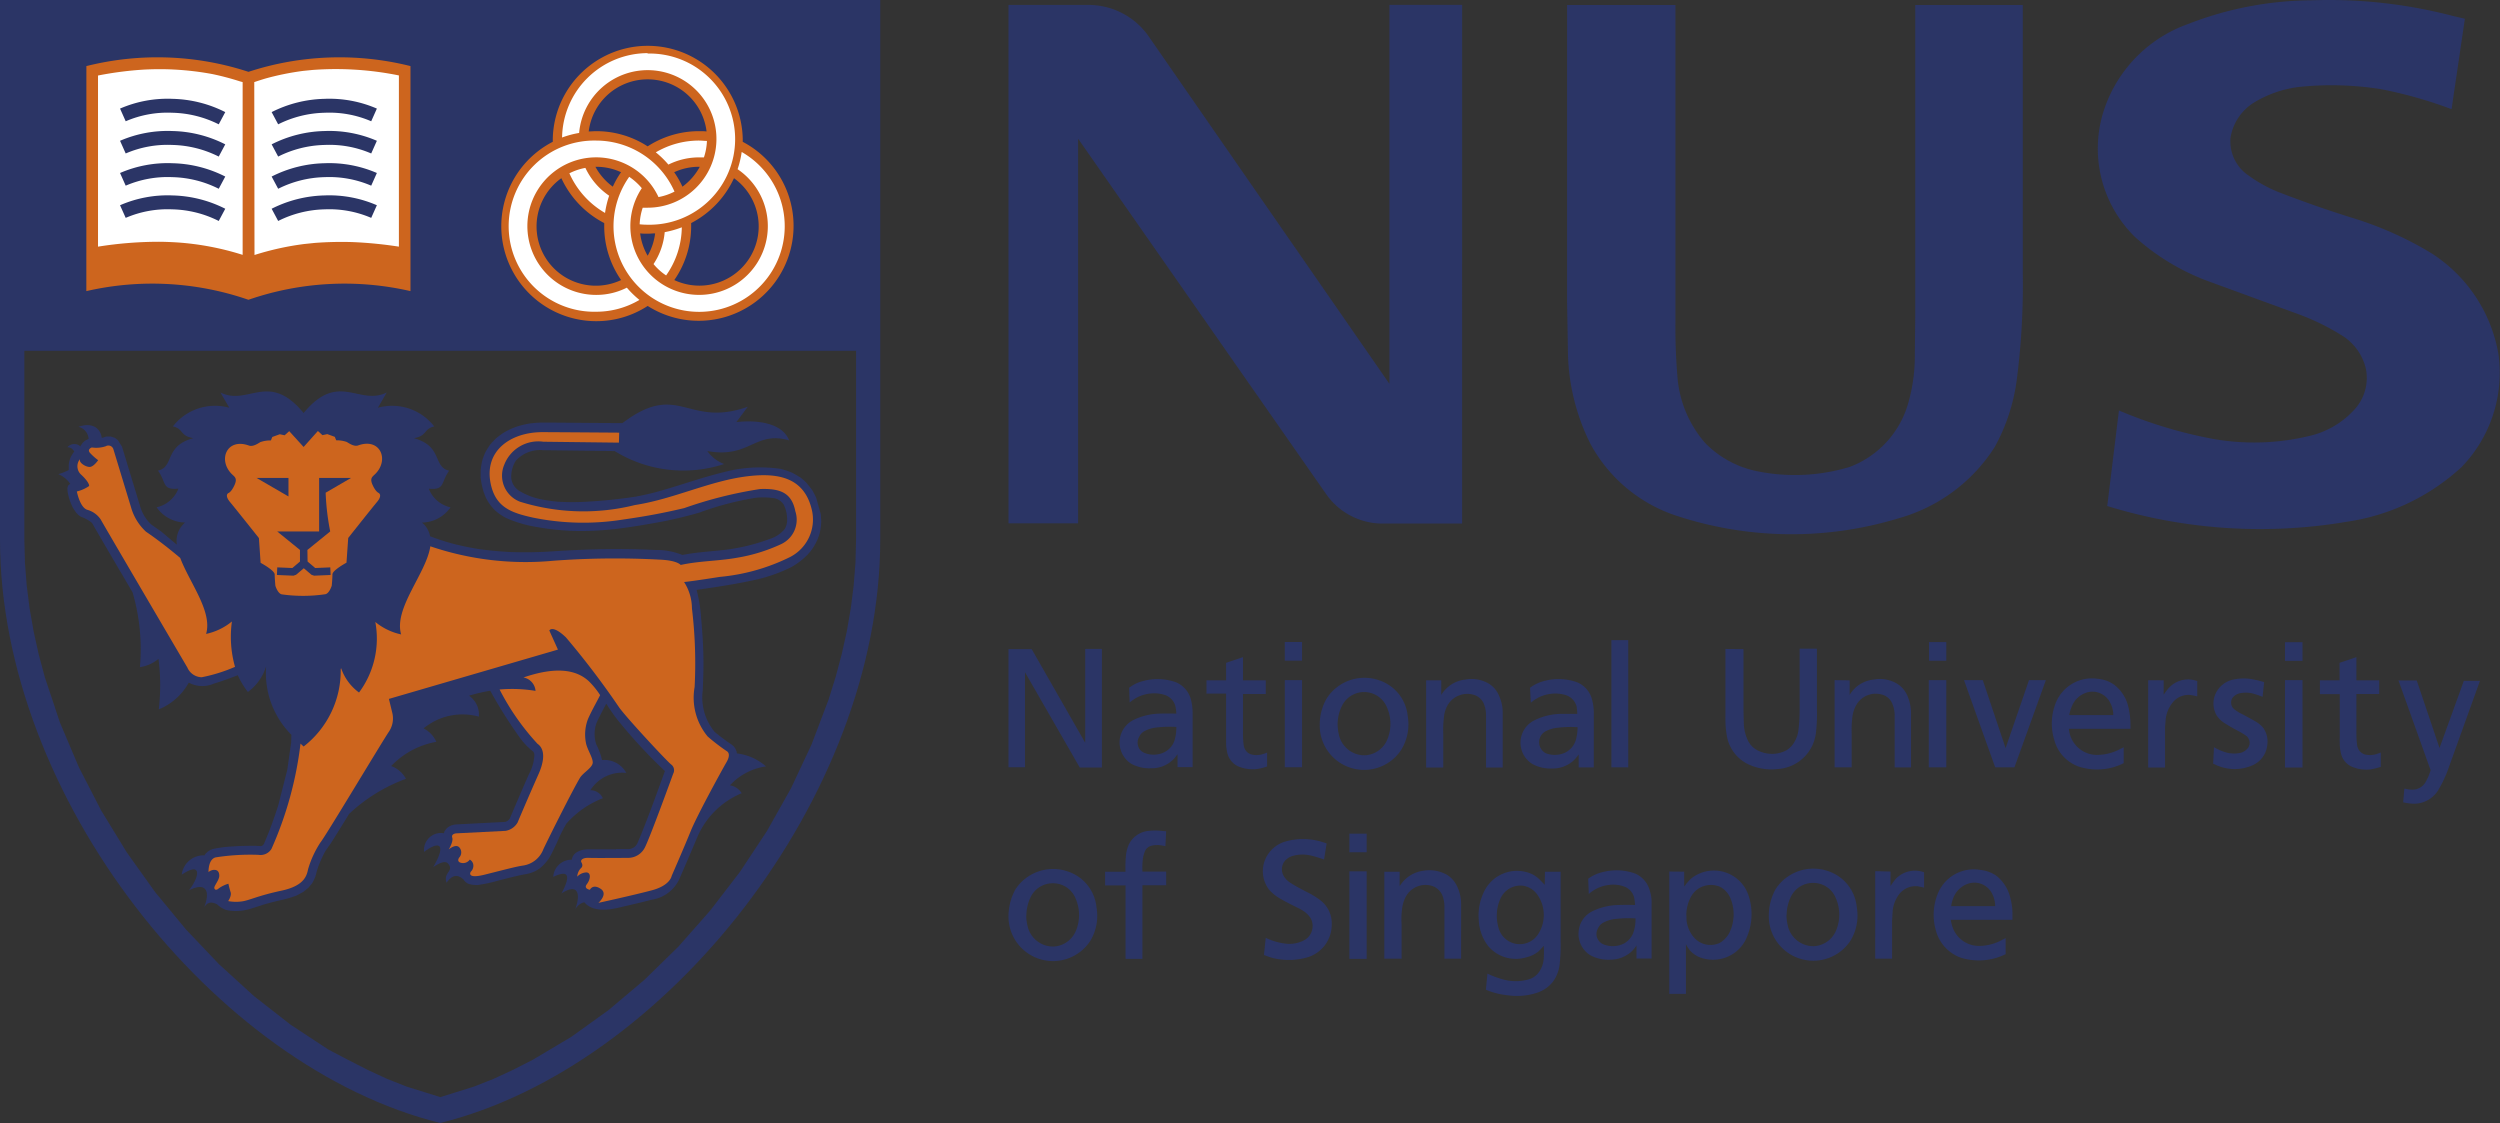 <svg id="uni-icon-kyoto" xmlns="http://www.w3.org/2000/svg" width="54.814" height="24.622" viewBox="0 0 54.814 24.622">
  <rect x="0" y="0" width="54.814" height="24.622" fill="#333333" stroke="none"/>
  <title>uni-icon-singapore</title>
  <g>
    <path d="M0,0V11.828C0,17.473,4.71,23.4,9.652,24.622,14.594,23.4,19.3,17.473,19.3,11.828V0ZM.534,7.691H18.77v4.13l-.013.51-.039.5-.063.5-.087.505-.111.5-.133.5-.156.5-.374.987-.452.963-.525.933-.591.894-.651.847-.7.794-.748.731-.786.663-.817.587-.841.5-.427.218-.43.2-.433.171-.739.231-.739-.231-.433-.171-.43-.2-.427-.218L7.2,23.012l-.83-.546-.8-.625-.768-.7-.726-.764L3.4,19.558l-.622-.872-.559-.914-.489-.949-.414-.976-.332-.995-.134-.5-.111-.5L.649,13.34l-.063-.5-.039-.5-.013-.51Z" fill="#2b3566" fill-rule="evenodd"/>
    <path d="M14.785,6.141a1.3,1.3,0,0,0,1.308-2.234,2.094,2.094,0,0,1-.939.984c0,.023,0,.045,0,.067a2.072,2.072,0,0,1-.37,1.183Zm-.749-1.024a1.3,1.3,0,0,0,.164.49,1.286,1.286,0,0,0,.164-.49c-.054,0-.109.007-.164.007s-.11,0-.164-.007Zm-.6-1.024a1.94,1.94,0,0,1,.181-.317,1.287,1.287,0,0,0-.543-.119h-.019a1.32,1.32,0,0,0,.381.436Zm.181,2.048a1.3,1.3,0,0,1-1.309-2.234,2.1,2.1,0,0,0,.94.984c0,.023,0,.045,0,.067a2.066,2.066,0,0,0,.371,1.183Zm2.665-3.033a2.081,2.081,0,1,1-2.081,3.6,2.063,2.063,0,0,1-1.127.334,2.082,2.082,0,0,1-.954-3.933c0-.022,0-.044,0-.067a2.083,2.083,0,0,1,4.165,0c0,.023,0,.045,0,.067Zm-1.5.668a1.28,1.28,0,0,1,.543-.119h.018a1.317,1.317,0,0,1-.38.436,2.016,2.016,0,0,0-.181-.317ZM14.2,1.74a1.3,1.3,0,0,0-1.292,1.142c.055,0,.109-.006.165-.006a2.062,2.062,0,0,1,1.127.333,2.066,2.066,0,0,1,1.128-.333c.055,0,.11,0,.164.006A1.3,1.3,0,0,0,14.2,1.74Z" fill="#cd651e" fill-rule="evenodd"/>
    <path d="M14.2,1.165a1.88,1.88,0,0,0-1.876,1.85,2.051,2.051,0,0,1,.374-.1,1.508,1.508,0,1,1,1.5,1.639c-.036,0-.071,0-.106,0a1.3,1.3,0,0,0-.067.364,1.656,1.656,0,0,0,.173.009,1.877,1.877,0,1,0,0-3.753ZM12.484,3.8a1.276,1.276,0,0,1,.351-.119,1.518,1.518,0,0,0,.521.61,2.082,2.082,0,0,0-.09.378A1.891,1.891,0,0,1,12.484,3.8Z" fill="#fff" fill-rule="evenodd"/>
    <path d="M13.073,3.082a1.877,1.877,0,1,0,0,3.753,1.859,1.859,0,0,0,.947-.259,2.126,2.126,0,0,1-.276-.269,1.484,1.484,0,0,1-.671.159,1.508,1.508,0,1,1,1.365-2.145,1.278,1.278,0,0,0,.351-.12,1.881,1.881,0,0,0-1.716-1.119Zm1.532,2.957a1.259,1.259,0,0,1-.276-.249,1.5,1.5,0,0,0,.245-.7,2.123,2.123,0,0,0,.375-.106A1.868,1.868,0,0,1,14.605,6.039Z" fill="#fff" fill-rule="evenodd"/>
    <path d="M15.328,3.451c.036,0,.071,0,.106,0A1.289,1.289,0,0,0,15.5,3.09c-.057,0-.115-.008-.173-.008a1.865,1.865,0,0,0-.948.258,2.064,2.064,0,0,1,.276.269,1.5,1.5,0,0,1,.672-.158Zm.844.259a2.062,2.062,0,0,0,.09-.378,1.877,1.877,0,1,1-2.466.545,1.333,1.333,0,0,1,.276.249,1.507,1.507,0,1,0,2.1-.416Z" fill="#fff" fill-rule="evenodd"/>
    <path d="M1.894,1.449a6.412,6.412,0,0,1,3.554.126A6.408,6.408,0,0,1,9,1.449V6.383a6.445,6.445,0,0,0-3.553.19,6.449,6.449,0,0,0-3.554-.19Z" fill="#cd651e" fill-rule="evenodd"/>
    <path d="M3.169,1.525c.218-.01.433-.012.651,0a6.415,6.415,0,0,1,.841.1,6.011,6.011,0,0,1,.6.159L5.32,1.8V5.588a6.094,6.094,0,0,0-1.442-.273c-.117-.007-.233-.012-.35-.014a8.5,8.5,0,0,0-1.379.107V1.656a7.629,7.629,0,0,1,1.02-.131ZM5.575,1.8c.084-.028.169-.056.254-.081a6.027,6.027,0,0,1,.821-.165l.211-.021a6.933,6.933,0,0,1,1.885.121V5.408a9.087,9.087,0,0,0-1.015-.1,7.885,7.885,0,0,0-.828.018l-.223.023a6.138,6.138,0,0,0-1.1.242Z" fill="#fff" fill-rule="evenodd"/>
    <path d="M8.139,4.777a2.325,2.325,0,0,0-1.02-.187,2.383,2.383,0,0,0-1.02.255l-.143-.268A2.7,2.7,0,0,1,7.11,4.285,2.614,2.614,0,0,1,8.263,4.5l-.124.277Zm0-.706a2.325,2.325,0,0,0-1.02-.187,2.383,2.383,0,0,0-1.02.255l-.143-.268A2.683,2.683,0,0,1,7.11,3.579a2.627,2.627,0,0,1,1.153.214l-.124.278Zm0-.706a2.31,2.31,0,0,0-1.02-.187,2.383,2.383,0,0,0-1.02.255l-.143-.268A2.683,2.683,0,0,1,7.11,2.873a2.627,2.627,0,0,1,1.153.214l-.124.278Zm0-.706a2.31,2.31,0,0,0-1.02-.187,2.383,2.383,0,0,0-1.02.254l-.143-.268A2.7,2.7,0,0,1,7.11,2.167a2.613,2.613,0,0,1,1.153.214l-.124.278ZM2.756,4.777a2.327,2.327,0,0,1,1.02-.187,2.379,2.379,0,0,1,1.02.255l.143-.268a2.692,2.692,0,0,0-1.153-.292A2.616,2.616,0,0,0,2.632,4.5l.124.277Zm0-.706a2.327,2.327,0,0,1,1.02-.187,2.379,2.379,0,0,1,1.02.255l.143-.268a2.678,2.678,0,0,0-1.153-.292,2.629,2.629,0,0,0-1.154.214l.124.278Zm0-.706a2.313,2.313,0,0,1,1.02-.187,2.379,2.379,0,0,1,1.02.255l.143-.268a2.678,2.678,0,0,0-1.153-.292,2.629,2.629,0,0,0-1.154.214l.124.278Zm0-.706a2.313,2.313,0,0,1,1.02-.187,2.379,2.379,0,0,1,1.02.254l.143-.268a2.692,2.692,0,0,0-1.153-.291,2.615,2.615,0,0,0-1.154.214Z" fill="#2b3566" fill-rule="evenodd"/>
    <path d="M13.5,18.622l-.6,0c-.146,0-.34.055-.363.228a.4.4,0,0,0-.407.376c.334-.158.394-.038.181.363.345-.226.435-.018.3.352a.314.314,0,0,1,.2-.159c.184.221.533.172.768.116.272-.064.471-.109.705-.17a.8.8,0,0,0,.61-.452c.134-.31.269-.62.4-.933a1.813,1.813,0,0,1,.968-.951.365.365,0,0,0-.257-.173,1.321,1.321,0,0,1,.79-.415,1.18,1.18,0,0,0-.638-.285l-.008-.046-.031-.068a.327.327,0,0,0-.087-.087,4.319,4.319,0,0,1-.36-.269,1.181,1.181,0,0,1-.264-.9c.008-.2.017-.391.017-.588,0-.335-.02-.668-.051-1a3.162,3.162,0,0,0-.1-.627c.4-.058.8-.117,1.188-.2a3.46,3.46,0,0,0,.889-.3,1.545,1.545,0,0,0,.354-.27l.06-.068a1.157,1.157,0,0,0,.207-.4,1.306,1.306,0,0,0,.035-.278l-.01-.146-.1-.356a1.622,1.622,0,0,0-.094-.18l-.12-.151a1.371,1.371,0,0,0-.141-.122l-.157-.091a1.52,1.52,0,0,0-.286-.094,3.1,3.1,0,0,0-1.234.076c-.521.126-1.023.315-1.541.451-.126.031-.252.059-.38.083A10.764,10.764,0,0,1,12.868,11a5.255,5.255,0,0,1-.64,0,3.45,3.45,0,0,1-.367-.053,1.5,1.5,0,0,1-.471-.182.375.375,0,0,1-.18-.28.656.656,0,0,1,.1-.384.714.714,0,0,1,.6-.23l1.567.019a2.865,2.865,0,0,0,2.4.284.816.816,0,0,1-.369-.284c.935.168,1.04-.451,1.793-.235-.134-.358-.644-.458-1.156-.4l.251-.337c-1.338.473-1.508-.58-2.747.358-.579,0-1.157-.009-1.735-.011a2.392,2.392,0,0,0-.305.021,1.952,1.952,0,0,0-.33.086,1.706,1.706,0,0,0-.239.117,1.816,1.816,0,0,0-.159.118,1.655,1.655,0,0,0-.135.143,1.56,1.56,0,0,0-.106.17,1.338,1.338,0,0,0-.07.192,1.512,1.512,0,0,0-.031.211l0,.15a1.707,1.707,0,0,0,.066.316l.038.1a.982.982,0,0,0,.224.313,1.2,1.2,0,0,0,.223.152,2.7,2.7,0,0,0,.639.194,5.529,5.529,0,0,0,1.035.095,7.163,7.163,0,0,0,.746-.046c.251-.031.5-.07.749-.114a9.284,9.284,0,0,0,1.069-.242,6.632,6.632,0,0,1,1.25-.328,1.61,1.61,0,0,1,.367.007.315.315,0,0,1,.239.146.732.732,0,0,1,.074.309.406.406,0,0,1-.052.224.7.7,0,0,1-.332.219,4.3,4.3,0,0,1-1.09.25c-.275.028-.55.046-.822.1a1.51,1.51,0,0,0-.595-.109c-.505-.025-1.009-.025-1.515-.008-.247.009-.493.022-.74.038a8.987,8.987,0,0,1-.914.015c-.243-.012-.482-.034-.723-.069-.179-.03-.354-.065-.529-.11a5.171,5.171,0,0,1-.516-.167.506.506,0,0,0-.177-.3.778.778,0,0,0,.625-.334.661.661,0,0,1-.476-.409c.362.035.258-.136.446-.395-.363-.082-.132-.539-.774-.712.3-.052.205-.2.447-.258A1.168,1.168,0,0,0,8.286,8.94l.193-.334c-.61.3-1.058-.48-1.822.45-.765-.93-1.213-.147-1.823-.45l.193.334a1.168,1.168,0,0,0-1.236.409c.242.056.146.206.447.258-.642.173-.411.63-.774.712.188.259.084.43.447.395a.663.663,0,0,1-.477.409.778.778,0,0,0,.625.334.519.519,0,0,0-.18.487l-.347-.292L3.316,11.5a.879.879,0,0,1-.241-.392l-.027-.088L2.675,9.794l-.092-.146L2.518,9.6l-.087-.028h-.1l-.1.031c-.029-.233-.229-.345-.51-.245a.292.292,0,0,1,.222.266.616.616,0,0,0-.081.041l-.047.04-.048.069,0,.017a.2.2,0,0,0-.291.016.159.159,0,0,1,.153.1l-.02.015L1.562,10a.534.534,0,0,0-.054.189l0,.1,0,.016a1.214,1.214,0,0,1-.229.091.57.57,0,0,1,.263.216c-.044.017-.09.05-.045.242a1.351,1.351,0,0,0,.091.259.983.983,0,0,0,.089.135l.042.043.054.039a.758.758,0,0,1,.241.133.428.428,0,0,1,.043.072c.281.486.566.969.85,1.453a4.445,4.445,0,0,1,.161,1.639.817.817,0,0,0,.407-.181,4.5,4.5,0,0,1,.006,1.108,1.327,1.327,0,0,0,.658-.587.628.628,0,0,0,.55.022c.177-.054.352-.117.525-.185a1.761,1.761,0,0,0,.221.368,1.1,1.1,0,0,0,.4-.561,1.919,1.919,0,0,0,.554,1.5l-.005.167-.085.6L6.1,17.66c-.086.268-.18.533-.291.791-.022.05-.031.091-.089.1L5.6,18.545c-.16,0-.321,0-.481.013a2.7,2.7,0,0,0-.449.056l-.058.022-.056.036-.046.042a.453.453,0,0,0-.026.04.482.482,0,0,0-.5.425c.428-.291.411.01.16.342.364-.186.476,0,.333.373.072-.123.165-.126.284-.065a.523.523,0,0,0,.209.126,1.082,1.082,0,0,0,.46-.012c.132-.035.262-.083.393-.122.114-.033.229-.061.345-.087a2.315,2.315,0,0,0,.336-.1l.146-.079.113-.091.082-.1a.952.952,0,0,0,.069-.144c.017-.054.028-.109.045-.162a2.553,2.553,0,0,1,.159-.368c.038-.067.085-.126.128-.19l.068-.106c.114-.182.228-.365.34-.549A3.689,3.689,0,0,1,8.9,17.076a.592.592,0,0,0-.323-.28,1.8,1.8,0,0,1,.99-.531.6.6,0,0,0-.28-.294,1.339,1.339,0,0,1,1.212-.258.5.5,0,0,0-.215-.459,3.4,3.4,0,0,1,.465-.109,10.365,10.365,0,0,0,.628,1,1.534,1.534,0,0,0,.291.316.11.11,0,0,1,.049.09.988.988,0,0,1-.124.432q-.21.478-.413.959a.17.17,0,0,1-.107.079L10,18.076a.4.4,0,0,0-.14.038l-.059.04-.057.073-.01.043a.371.371,0,0,0-.435.409c.292-.226.521-.223.2.332.165-.11.273-.138.326-.075.141.167-.117.193-.033.418.105-.151.224-.207.372-.069.07.115.187.117.308.12a3.252,3.252,0,0,0,.436-.093c.134-.034.267-.069.4-.1.064-.015.128-.03.193-.041a.811.811,0,0,0,.245-.076l.081-.05a.926.926,0,0,0,.216-.238c.061-.1.111-.216.165-.325a3.467,3.467,0,0,1,.21-.423,2.058,2.058,0,0,1,.8-.558.3.3,0,0,0-.273-.175.819.819,0,0,1,.787-.379.543.543,0,0,0-.532-.282,1.47,1.47,0,0,0-.127-.346.722.722,0,0,1-.028-.33.561.561,0,0,1,.04-.151c.064-.14.136-.274.208-.41a3.589,3.589,0,0,0,.24.346,11.2,11.2,0,0,0,1.046,1.132v0c-.173.475-.344.951-.534,1.419-.021.05-.042.1-.064.15a.221.221,0,0,1-.2.142l-.265,0Zm1.408.652Z" fill="#2b3566" fill-rule="evenodd"/>
    <path d="M7.131,13.029c.09-.015.143-.188.143-.188s.015-.158.015-.248.308-.256.308-.256l.038-.542s.5-.632.632-.79.03-.2.03-.2-.06-.023-.128-.173,0-.181.06-.241c.312-.312.107-.8-.376-.625-.083.031-.188-.037-.248-.075a.668.668,0,0,0-.234-.037l-.03-.076-.165-.06-.106.023-.1-.091L6.657,9.8l-.316-.347-.1.091-.106-.023-.165.06-.03.076a.66.66,0,0,0-.233.037c-.061.038-.166.106-.249.075-.483-.175-.688.313-.376.625.06.06.128.09.06.241s-.128.173-.128.173-.105.037.03.2.633.79.633.79l.037.542s.309.166.309.256.015.248.015.248.052.173.143.188A3.345,3.345,0,0,0,7.131,13.029Z" fill="#cd651e" fill-rule="evenodd"/>
    <path d="M5.625,10.479h.7v.406l-.7-.406ZM6.74,12.058l.5-.406a5.352,5.352,0,0,1-.1-.849l.557-.324h-.7c0,.391,0,.78,0,1.173H6.077l.5.406v.254l-.167.142-.331-.014-.007.167.363.015.057-.02.169-.143.168.143.057.02.363-.015-.007-.167-.331.014-.167-.142Z" fill="#2b3566" fill-rule="evenodd"/>
    <path d="M7.48,14.652l-.01.016a2.1,2.1,0,0,1-.813,1.7l-.068-.064a7.972,7.972,0,0,1-.637,2.309.282.282,0,0,1-.284.13,4.872,4.872,0,0,0-.942.056c-.165.045-.154.322-.154.322a.2.2,0,0,1,.124-.049c.071,0,.112.041.112.131s-.116.221-.109.266.049.056.1.007a.731.731,0,0,1,.209-.1,1.832,1.832,0,0,0,.049.187c.026.078-.054.194-.054.194a.916.916,0,0,0,.3.007c.169-.023.337-.122.874-.237s.552-.368.582-.483a2.186,2.186,0,0,1,.268-.575c.1-.115,1.355-2.213,1.5-2.426a.52.52,0,0,0,.073-.419l-.073-.3,3.706-1.081-.189-.419s.067-.134.365.152a18.061,18.061,0,0,1,1.172,1.543c.189.255,1.015,1.142,1.13,1.239a.158.158,0,0,1,.049.206s-.5,1.379-.62,1.616a.41.41,0,0,1-.359.229s-.731.006-.871,0-.184.053-.165.092.048.09-.016.143a.29.29,0,0,0-.073.177.293.293,0,0,1,.2-.093c.112.006.089.157.011.258s.067.123.067.123.062-.137.235-.022-.049.309-.049.309.769-.168,1.174-.276.433-.316.433-.316.276-.631.415-.976.68-1.331.788-1.518.01-.237.01-.237a4.255,4.255,0,0,1-.424-.325,1.332,1.332,0,0,1-.286-1.085,10.068,10.068,0,0,0-.059-1.726,1.078,1.078,0,0,0-.172-.576l0,0c.094-.009.312-.038.781-.112a4.366,4.366,0,0,0,1.547-.438.924.924,0,0,0,.466-1.06c-.174-.69-.746-.787-1.4-.709-.832.1-1.618.5-2.475.632A4.674,4.674,0,0,1,11.4,11a.612.612,0,0,1-.342-.815.8.8,0,0,1,.855-.5l1.657.02.006-.219s-1.464-.011-1.686-.011c-.683,0-1.28.4-1.132,1.127.108.528.463.643.929.747a5.508,5.508,0,0,0,1.963.044c.522-.074.9-.146,1.35-.252a9.2,9.2,0,0,1,1.668-.419c.413-.014.689.065.77.487a.591.591,0,0,1-.31.721,3.72,3.72,0,0,1-.975.3c-.408.073-.819.067-1.228.157,0,0-.074-.1-.453-.116a18.169,18.169,0,0,0-2.343.024,6.488,6.488,0,0,1-2.694-.317c-.085.589-.808,1.357-.64,1.932a1.336,1.336,0,0,1-.566-.273,1.986,1.986,0,0,1-.357,1.547A1.1,1.1,0,0,1,7.48,14.652Z" fill="#cd651e" fill-rule="evenodd"/>
    <path d="M10.954,15.118a5.331,5.331,0,0,0,.831,1.19c.21.147.107.474.027.655q-.237.534-.464,1.072a.377.377,0,0,1-.263.182L10,18.272s-.113.009-.084.094-.077.259-.077.259.167-.147.244-.03a.165.165,0,0,1-.015.208s-.071.093.05.117a.178.178,0,0,0,.182-.073.152.152,0,0,1,.079.134.183.183,0,0,1-.057.132s-.109.168.306.064.7-.181.846-.2a.564.564,0,0,0,.441-.361c.125-.264.637-1.287.8-1.56.068-.114.276-.223.281-.334s-.129-.3-.151-.445a.952.952,0,0,1,.048-.515c.085-.191.19-.371.265-.521a1.748,1.748,0,0,0-.252-.309c-.284-.259-.735-.316-1.429-.078a.325.325,0,0,1,.265.294A3.153,3.153,0,0,0,10.954,15.118Z" fill="#cd651e" fill-rule="evenodd"/>
    <path d="M3.2,11.657a1.155,1.155,0,0,1-.325-.528l-.389-1.28a.114.114,0,0,0-.167-.065.657.657,0,0,1-.306.027s-.112.038-.038.121a1.294,1.294,0,0,0,.177.158s-.1.148-.186.148-.212-.081-.215-.144c0-.007,0-.019,0-.024a.247.247,0,0,0,.036.344c.185.177.167.242.167.242a.811.811,0,0,1-.269.12s.065.343.223.4a.524.524,0,0,1,.3.213c.037.075,1.9,3.247,1.9,3.247a.35.35,0,0,0,.315.213,3.547,3.547,0,0,0,.73-.228,2.423,2.423,0,0,1-.068-.995,1.33,1.33,0,0,1-.566.273c.144-.492-.364-1.124-.567-1.665C3.71,12.03,3.461,11.835,3.2,11.657Z" fill="#cd651e" fill-rule="evenodd"/>
    <path d="M46.2,11.094a11.369,11.369,0,0,0,5.254.346,4.71,4.71,0,0,0,2.518-1.2,2.971,2.971,0,0,0,.81-2.461A3.28,3.28,0,0,0,53.3,5.546a7.637,7.637,0,0,0-1.728-.77c-.529-.165-1.047-.347-1.561-.544a3.042,3.042,0,0,1-.716-.388.9.9,0,0,1-.389-.828,1.118,1.118,0,0,1,.542-.784A2.468,2.468,0,0,1,50.469,1.9a6.9,6.9,0,0,1,1.723.053,9.51,9.51,0,0,1,1.56.441L54.044.411,53.777.349a10.725,10.725,0,0,0-3.1-.342,7.547,7.547,0,0,0-2.7.519,3,3,0,0,0-1.827,1.83A2.711,2.711,0,0,0,46.815,5.2a5,5,0,0,0,1.565.952l1.96.717a5.141,5.141,0,0,1,.988.474,1.173,1.173,0,0,1,.548.755,1.025,1.025,0,0,1-.232.857,1.909,1.909,0,0,1-1.022.606,5.153,5.153,0,0,1-2.1.062A9.947,9.947,0,0,1,46.459,9l-.257,2.1ZM34.359.109V6.614l.018,1.066a4.657,4.657,0,0,0,.491,2.045,3.32,3.32,0,0,0,1.942,1.6,8.052,8.052,0,0,0,4.807.042A3.668,3.668,0,0,0,43.736,9.8a4.169,4.169,0,0,0,.478-1.436,16.158,16.158,0,0,0,.137-2.345V.109H41.993V6.936l-.009.823a3.775,3.775,0,0,1-.159,1.128,2.106,2.106,0,0,1-1.265,1.349,4.142,4.142,0,0,1-2.057.091,2.2,2.2,0,0,1-1.119-.617,2.5,2.5,0,0,1-.6-1.391c-.035-.407-.053-.815-.049-1.222V.109Zm-12.247,0V11.475h1.526V3.041l5.444,7.8a1.51,1.51,0,0,0,1.176.638h1.8V.106l-1.594,0V8.416L25.187.8A1.609,1.609,0,0,0,23.858.108l-1.746,0Zm30.476,14.81.706,1.972-.008.017a1.159,1.159,0,0,1-.1.233.328.328,0,0,1-.133.133.334.334,0,0,1-.181.039c-.052,0-.1-.013-.155-.022l-.026.3a.994.994,0,0,0,.159.026.624.624,0,0,0,.607-.288,2.649,2.649,0,0,0,.233-.5l.684-1.9h-.353L53.488,16.4l-.5-1.481Zm-1.722.3H51.3v.969a.887.887,0,0,0,0,.1.951.951,0,0,0,.026.224.418.418,0,0,0,.228.293.8.8,0,0,0,.426.064,1.366,1.366,0,0,0,.22-.056V16.5a.583.583,0,0,1-.073.026.463.463,0,0,1-.285.013.243.243,0,0,1-.125-.1.311.311,0,0,1-.038-.121,1.857,1.857,0,0,1-.013-.224v-.878h.5v-.3h-.5v-.508l-.37.125v.383h-.431v.3ZM50.1,16.828h.384V14.912H50.1v1.916Zm0-2.747v.409h.384v-.409Zm-1.58,2.665.013,0a1.01,1.01,0,0,0,.289.1.961.961,0,0,0,.56-.064.544.544,0,0,0,.331-.461.507.507,0,0,0-.1-.375.74.74,0,0,0-.168-.133c-.108-.06-.215-.121-.327-.177a1.071,1.071,0,0,1-.125-.081.182.182,0,0,1-.073-.134.178.178,0,0,1,.051-.146.3.3,0,0,1,.129-.073.66.66,0,0,1,.28,0,1.908,1.908,0,0,1,.228.077l.035-.322a1.509,1.509,0,0,0-.2-.052,1.079,1.079,0,0,0-.5,0,.555.555,0,0,0-.366.306.522.522,0,0,0,.026.478.557.557,0,0,0,.168.163c.1.065.207.125.314.181a1.406,1.406,0,0,1,.164.1.2.2,0,0,1,.073.121.192.192,0,0,1-.03.138.291.291,0,0,1-.155.112.665.665,0,0,1-.34-.009,1.237,1.237,0,0,1-.254-.112l-.018.349Zm-1.42-1.83v1.912h.37v-.836c0-.073.009-.142.013-.211a.705.705,0,0,1,.151-.374.444.444,0,0,1,.4-.168c.047.009.095.017.142.03v-.336c-.021-.008-.043-.013-.069-.021a.574.574,0,0,0-.551.168.994.994,0,0,0-.116.155v-.319Zm-1.739,1.063h1.351v-.073a1.7,1.7,0,0,0-.056-.443.842.842,0,0,0-.3-.448.7.7,0,0,0-.344-.129.855.855,0,0,0-.935.517,1.226,1.226,0,0,0-.038.813.855.855,0,0,0,.533.59,1.3,1.3,0,0,0,.991-.073v-.349l-.069.035a1.1,1.1,0,0,1-.508.133.617.617,0,0,1-.607-.469.751.751,0,0,1-.017-.1Zm.008-.3a.912.912,0,0,1,.065-.21.515.515,0,0,1,.348-.293.434.434,0,0,1,.483.228.561.561,0,0,1,.069.245v.03Zm-2.307-.766.684,1.912h.422l.689-1.912h-.37l-.513,1.49-.5-1.49Zm-.767,1.912h.379V14.912H42.29v1.916Zm0-2.747v.409h.379v-.409Zm-2.07.835v1.912h.374v-.745a2.222,2.222,0,0,1,.013-.336.7.7,0,0,1,.082-.275.488.488,0,0,1,.542-.246.337.337,0,0,1,.254.207.652.652,0,0,1,.052.241v1.154H41.9v-1.21a.956.956,0,0,0-.073-.345A.574.574,0,0,0,41.61,15a.731.731,0,0,0-.529-.1.692.692,0,0,0-.526.336v-.319Zm-2.394-.684v1.5a2.184,2.184,0,0,0,.03.4.85.85,0,0,0,.444.615,1.193,1.193,0,0,0,.68.117.9.9,0,0,0,.831-.8,3.454,3.454,0,0,0,.021-.508v-1.33h-.379v1.334a3.787,3.787,0,0,1-.026.448.65.65,0,0,1-.081.25.5.5,0,0,1-.19.2.681.681,0,0,1-.572.021.48.48,0,0,1-.267-.245.943.943,0,0,1-.086-.327c-.005-.143-.009-.285-.009-.427V14.232Zm-2.5-.194v2.79H35.7v-2.79ZM33.547,15.08l.017.327.017-.013a.808.808,0,0,1,.457-.185.769.769,0,0,1,.3.034.355.355,0,0,1,.228.241,1.2,1.2,0,0,1,.017.168c-.121,0-.245,0-.37,0a1.37,1.37,0,0,0-.564.138.548.548,0,0,0-.052.96.823.823,0,0,0,.431.1.683.683,0,0,0,.465-.167.741.741,0,0,0,.12-.143v.285h.332V15.635a1.165,1.165,0,0,0-.039-.3.56.56,0,0,0-.323-.374,1.2,1.2,0,0,0-.706-.035.878.878,0,0,0-.327.151Zm1.042.861a1.035,1.035,0,0,1-.031.258.456.456,0,0,1-.236.3.542.542,0,0,1-.427.017.273.273,0,0,1,0-.486.713.713,0,0,1,.25-.073,2.473,2.473,0,0,1,.448-.013Zm-3.32-1.025v1.912h.375v-.745a2.222,2.222,0,0,1,.013-.336.687.687,0,0,1,.077-.275.5.5,0,0,1,.547-.246.345.345,0,0,1,.254.207.667.667,0,0,1,.047.241v1.154h.366v-1.21a.879.879,0,0,0-.073-.345A.564.564,0,0,0,32.66,15a.741.741,0,0,0-.53-.1.7.7,0,0,0-.529.336v-.319Zm-2.333.964a.973.973,0,0,0,1.787.56,1.067,1.067,0,0,0,.142-.74.921.921,0,0,0-.625-.784.983.983,0,0,0-1.153.4,1.144,1.144,0,0,0-.151.568Zm.392,0a.915.915,0,0,1,.107-.426.541.541,0,0,1,.973.051.9.9,0,0,1,.009.711.565.565,0,0,1-.474.344.574.574,0,0,1-.585-.443,1.139,1.139,0,0,1-.03-.237Zm-1.158.943h.378V14.912H28.17v1.916Zm0-2.747v.409h.378v-.409Zm-1.722,1.132h.435v1.072a1,1,0,0,0,.025.224.429.429,0,0,0,.228.293.808.808,0,0,0,.427.064,1.171,1.171,0,0,0,.219-.056V16.5a.443.443,0,0,1-.069.026.46.46,0,0,1-.284.013.221.221,0,0,1-.125-.1.311.311,0,0,1-.038-.121,1.857,1.857,0,0,1-.013-.224v-.878h.5v-.3h-.5v-.508l-.37.125v.383h-.43v.3Zm-1.692-.133.013.327.017-.013a.805.805,0,0,1,.456-.185.765.765,0,0,1,.3.034.355.355,0,0,1,.228.241,1.074,1.074,0,0,1,.022.168q-.187-.006-.375,0a1.378,1.378,0,0,0-.564.138.553.553,0,0,0-.051.96.822.822,0,0,0,.43.1.679.679,0,0,0,.465-.167.746.746,0,0,0,.121-.143v.285h.331V15.635a1.21,1.21,0,0,0-.038-.3.563.563,0,0,0-.323-.374,1.186,1.186,0,0,0-.7-.035.811.811,0,0,0-.327.151Zm1.037.861a1.033,1.033,0,0,1-.03.258.443.443,0,0,1-.237.3.539.539,0,0,1-.426.017.256.256,0,0,1-.12-.094.259.259,0,0,1,0-.267.253.253,0,0,1,.125-.125.686.686,0,0,1,.246-.073,2.475,2.475,0,0,1,.447-.013Zm-3.681.887h.362V14.74l1.2,2.088h.486v-2.6h-.366v2.057L22.62,14.232h-.508v2.6Zm20.656,3.344h1.356l0-.077a1.405,1.405,0,0,0-.056-.439.861.861,0,0,0-.3-.452.758.758,0,0,0-.344-.125.85.85,0,0,0-.935.516,1.236,1.236,0,0,0-.043.814.872.872,0,0,0,.534.59,1.332,1.332,0,0,0,.995-.073v-.353l-.074.038a1.071,1.071,0,0,1-.5.134.613.613,0,0,1-.607-.469.771.771,0,0,1-.022-.1Zm.013-.3a.757.757,0,0,1,.06-.211.526.526,0,0,1,.349-.292.435.435,0,0,1,.487.228.619.619,0,0,1,.068.245v.03Zm-1.666-.766V21.02h.37v-.839c.005-.069.009-.138.013-.211a.73.73,0,0,1,.147-.37.456.456,0,0,1,.4-.168c.047.009.095.017.142.03v-.336a.329.329,0,0,0-.069-.021.583.583,0,0,0-.551.163,1.477,1.477,0,0,0-.116.16v-.319Zm-2.333.964a.976.976,0,0,0,1.791.56,1.064,1.064,0,0,0,.137-.74.92.92,0,0,0-.624-.784.988.988,0,0,0-1.154.392,1.214,1.214,0,0,0-.15.572Zm.391,0a.939.939,0,0,1,.108-.431.537.537,0,0,1,.5-.275.529.529,0,0,1,.469.331.9.9,0,0,1,.008.71.561.561,0,0,1-.473.345.574.574,0,0,1-.585-.444,1.062,1.062,0,0,1-.031-.236ZM36.6,19.109v2.682h.365V20.7l.022.043a.972.972,0,0,0,.069.1.608.608,0,0,0,.189.137.822.822,0,0,0,.582.018.8.8,0,0,0,.439-.375,1.291,1.291,0,0,0,.064-1.012.8.8,0,0,0-1.261-.34,1.342,1.342,0,0,0-.142.168v-.327Zm.374.973a.85.85,0,0,1,.108-.431.487.487,0,0,1,.275-.223.508.508,0,0,1,.358.017.5.5,0,0,1,.236.275.919.919,0,0,1-.034.732.54.54,0,0,1-.215.224.482.482,0,0,1-.564-.125.688.688,0,0,1-.16-.379.678.678,0,0,1,0-.09Zm-2.152-.814.013.332.017-.013A.805.805,0,0,1,35.3,19.4a.7.7,0,0,1,.3.034.347.347,0,0,1,.228.241,1.074,1.074,0,0,1,.022.168q-.187-.006-.375,0a1.362,1.362,0,0,0-.564.138.542.542,0,0,0-.3.461.551.551,0,0,0,.254.5.82.82,0,0,0,.43.1.7.7,0,0,0,.465-.168.658.658,0,0,0,.121-.146v.288h.331V19.828a.856.856,0,0,0-.039-.3.563.563,0,0,0-.322-.375,1.192,1.192,0,0,0-.7-.034.86.86,0,0,0-.327.146Zm1.037.866a.876.876,0,0,1-.03.258.45.45,0,0,1-.232.3.552.552,0,0,1-.431.017.246.246,0,0,1-.125-.361.253.253,0,0,1,.125-.125.687.687,0,0,1,.245-.073,2.486,2.486,0,0,1,.448-.013ZM32.578,21.7a1.615,1.615,0,0,0,.473.121,1.413,1.413,0,0,0,.655-.056.729.729,0,0,0,.34-.237.788.788,0,0,0,.151-.392,3.566,3.566,0,0,0,.021-.473v-1.55h-.344l-.005.288-.077-.081a.74.74,0,0,0-.185-.147.8.8,0,0,0-1.059.358,1.186,1.186,0,0,0-.125.645,1,1,0,0,0,.211.573.794.794,0,0,0,.831.241.65.65,0,0,0,.271-.133,1.42,1.42,0,0,0,.112-.121,2.04,2.04,0,0,1,0,.271.584.584,0,0,1-.073.254.418.418,0,0,1-.272.216,1.042,1.042,0,0,1-.49.012,1.994,1.994,0,0,1-.4-.142l-.034.353Zm.241-1.623A.866.866,0,0,1,32.9,19.7a.477.477,0,0,1,.491-.28.471.471,0,0,1,.323.206.775.775,0,0,1,.008.861.481.481,0,0,1-.856-.112.991.991,0,0,1-.048-.3Zm-2.467-.964V21.02h.379v-.744a1.8,1.8,0,0,1,.009-.336.747.747,0,0,1,.081-.276.491.491,0,0,1,.543-.249.366.366,0,0,1,.258.211.668.668,0,0,1,.048.241V21.02h.366V19.811a.863.863,0,0,0-.074-.345.6.6,0,0,0-.219-.275.781.781,0,0,0-.53-.1.711.711,0,0,0-.525.341v-.319Zm-.766,1.911h.379V19.105h-.379V21.02Zm0-2.746v.409h.379v-.409Zm-1.873,2.665.017,0a1.155,1.155,0,0,0,.272.082A1.464,1.464,0,0,0,28.63,21a.747.747,0,0,0,.569-.727.635.635,0,0,0-.267-.547,1.845,1.845,0,0,0-.285-.172c-.12-.061-.241-.125-.357-.2a.433.433,0,0,1-.138-.138.293.293,0,0,1,.009-.327.361.361,0,0,1,.207-.129.8.8,0,0,1,.383,0,2.741,2.741,0,0,1,.28.086l.056-.353c-.052-.018-.1-.035-.151-.048a1.409,1.409,0,0,0-.732,0,.689.689,0,0,0-.482.448.667.667,0,0,0,.112.624.983.983,0,0,0,.219.177c.117.068.241.133.366.193a1.2,1.2,0,0,1,.19.108.546.546,0,0,1,.133.146.365.365,0,0,1,.026.254.349.349,0,0,1-.151.207.683.683,0,0,1-.409.09,1.38,1.38,0,0,1-.456-.129l-.039.375ZM24.23,19.113v.3h.448v1.61h.37V19.41h.521v-.3h-.521V19.1a1.63,1.63,0,0,1,.013-.288.686.686,0,0,1,.048-.16.212.212,0,0,1,.129-.107.585.585,0,0,1,.155-.017.99.99,0,0,1,.159.025l.017-.327-.1-.008a1.292,1.292,0,0,0-.292,0,.541.541,0,0,0-.418.28.791.791,0,0,0-.073.267,3.111,3.111,0,0,0-.009.348Zm-2.118.96a.976.976,0,0,0,1.791.56,1.064,1.064,0,0,0,.138-.74.92.92,0,0,0-.624-.784.987.987,0,0,0-1.154.392,1.227,1.227,0,0,0-.151.572Zm.392,0a.939.939,0,0,1,.108-.431.536.536,0,0,1,.5-.275.529.529,0,0,1,.47.331.9.9,0,0,1,.008.71.561.561,0,0,1-.473.345.575.575,0,0,1-.586-.444A1.122,1.122,0,0,1,22.5,20.078Z" fill="#2b3566" fill-rule="evenodd"/>
  </g>
</svg>
